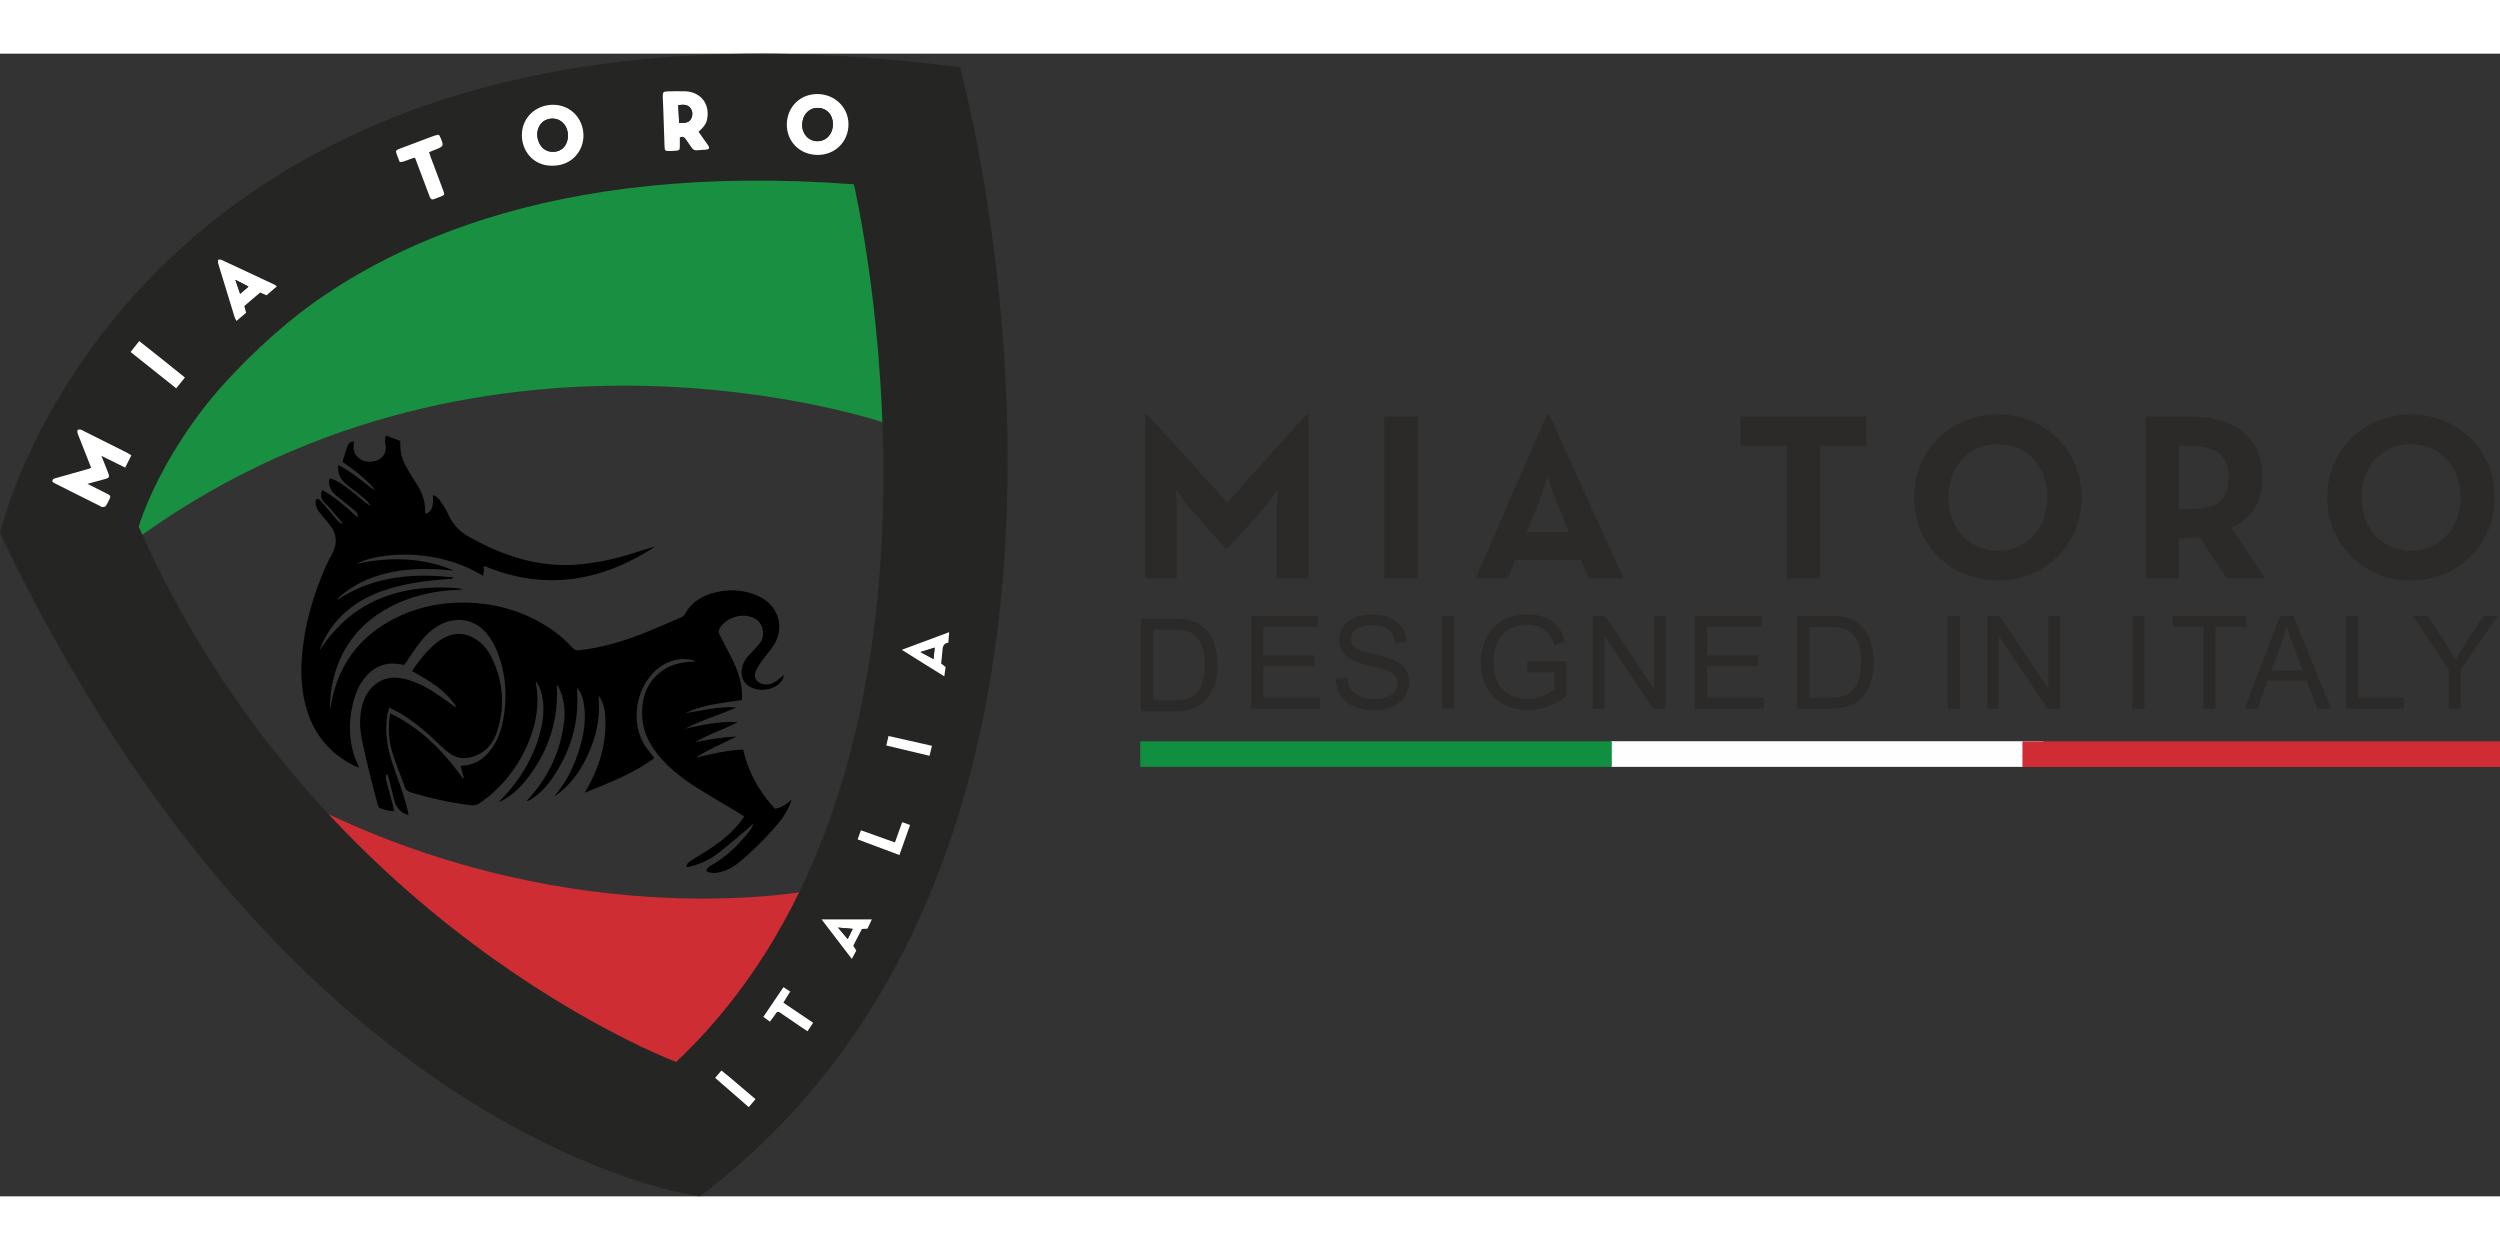 <svg xmlns="http://www.w3.org/2000/svg" xml:space="preserve" fill-rule="evenodd" clip-rule="evenodd" image-rendering="optimizeQuality" shape-rendering="geometricPrecision" text-rendering="geometricPrecision" viewBox="0 0 4015.51 1835.37" width="140" height="70"><rect x="0" y="0" width="4015.51" height="1835.37" fill="#333333" stroke="none"/><defs><style><![CDATA[
    .fil7 {fill:none;fill-rule:nonzero}
    .fil1 {fill:#FEFEFE;fill-rule:nonzero}
    .fil0 {fill:#2B2A29;fill-rule:nonzero}
    .fil3 {fill:#D02C36;fill-rule:nonzero}
    .fil5 {fill:#CE2D33;fill-rule:nonzero}
    .fil6 {fill:#252523;fill-rule:nonzero}
    .fil4 {fill:#188F41;fill-rule:nonzero}
    .fil2 {fill:#118F41;fill-rule:nonzero}
    .fil8 {fill:black;fill-rule:nonzero}
    .fil9 {fill:white;fill-rule:nonzero}
   ]]></style></defs><g id="Vrstva_x0020_1"><g id="_2382099446720"><path d="M1839.22 580.2h4.2l128 140.6 126.08-140.6h4.59v262.48h-51.58v-97.43c0-17.57 1.91-45.46 1.91-45.46s-15.67 22.92-27.89 36.67l-51.58 57.7h-4.97l-51.58-57.7c-12.23-13.75-27.89-36.67-27.89-36.67s1.91 27.89 1.91 45.46v97.43h-51.2V580.2z" class="fil0"/><path d="M2223.47 582.87 2276.96 582.87 2276.96 842.68 2223.47 842.68z" class="fil0"/><path d="M2484.3 580.58h4.58l118.83 262.1h-56.17l-12.22-29.42h-105.46l-12.22 29.42h-51.58l114.24-262.1zm35.91 187.98-18.72-45.09c-7.64-18.34-15.66-46.61-15.66-46.61s-7.64 28.27-15.29 46.61l-18.72 45.09h68.39z" class="fil0"/><path d="M2870.09 629.87 2795.97 629.87 2795.97 582.87 2997.7 582.87 2997.7 629.87 2923.58 629.87 2923.58 842.68 2870.09 842.68z" class="fil0"/><path d="M3074.58 712.77c0-76.79 59.6-133.34 134.49-133.34 74.88 0 134.49 56.55 134.49 133.34 0 76.8-59.61 133.35-134.49 133.35-74.89 0-134.49-56.55-134.49-133.35zm213.96 0c0-48.52-32.1-85.58-79.47-85.58-47.38 0-79.48 37.06-79.48 85.58 0 48.53 32.1 85.59 79.48 85.59 47.37 0 79.47-37.06 79.47-85.59zM3638 842.68h-61.89l-42.8-65.72c-4.96.77-10.31 1.15-15.28 1.15h-18.34v64.57h-53.49V582.87h71.83c72.6 0 116.15 34.77 116.15 98.19 0 40.5-17.95 66.1-50.05 80.62l53.87 81zM3516.5 731.5c43.56 0 62.67-13.76 62.67-50.44 0-36.67-19.87-51.19-62.67-51.19h-16.81V731.5h16.81zM3738 712.77c0-76.79 59.6-133.34 134.49-133.34 74.88 0 134.49 56.55 134.49 133.34 0 76.8-59.61 133.35-134.49 133.35-74.89 0-134.49-56.55-134.49-133.35zm213.96 0c0-48.52-32.1-85.58-79.47-85.58-47.38 0-79.47 37.06-79.47 85.58 0 48.53 32.09 85.59 79.47 85.59 47.37 0 79.47-37.06 79.47-85.59zM1832.61 1056.34V907.61h51.24c11.56 0 20.39.71 26.48 2.13 8.52 1.96 15.79 5.51 21.81 10.65 7.85 6.63 13.71 15.1 17.6 25.41 3.89 10.32 5.84 22.11 5.84 35.36 0 11.3-1.32 21.31-3.96 30.03-2.64 8.73-6.02 15.95-10.15 21.66-4.12 5.72-8.64 10.22-13.54 13.5-4.91 3.28-10.82 5.76-17.75 7.46-6.94 1.68-14.9 2.53-23.9 2.53h-53.67zm19.68-17.55h31.76c9.81 0 17.5-.91 23.08-2.74 5.58-1.82 10.03-4.4 13.34-7.71 4.67-4.67 8.31-10.94 10.91-18.82 2.6-7.88 3.91-17.43 3.91-28.66 0-15.56-2.56-27.51-7.66-35.87-5.11-8.35-11.32-13.95-18.62-16.79-5.28-2.03-13.77-3.04-25.47-3.04h-31.25v113.63z" class="fil0"/><path d="M2009.47 1051.94 2009.47 903.21 2117 903.21 2117 920.76 2029.15 920.76 2029.15 966.31 2111.43 966.31 2111.43 983.76 2029.15 983.76 2029.15 1034.39 2120.46 1034.39 2120.46 1051.94z" class="fil0"/><path d="m2145.35 1004.16 18.57-1.63c.88 7.44 2.92 13.55 6.14 18.32 3.21 4.77 8.2 8.62 14.96 11.56 6.76 2.94 14.37 4.41 22.83 4.41 7.51 0 14.14-1.11 19.88-3.34 5.75-2.24 10.03-5.3 12.84-9.18 2.81-3.9 4.21-8.14 4.21-12.74 0-4.67-1.35-8.74-4.06-12.22-2.71-3.49-7.17-6.41-13.39-8.78-3.99-1.56-12.82-3.97-26.48-7.25-13.67-3.28-23.23-6.38-28.72-9.29-7.1-3.72-12.39-8.33-15.87-13.85-3.49-5.51-5.23-11.68-5.23-18.51 0-7.51 2.13-14.53 6.4-21.05 4.26-6.53 10.48-11.48 18.66-14.86 8.19-3.39 17.28-5.08 27.29-5.08 11.03 0 20.75 1.78 29.17 5.33 8.42 3.55 14.9 8.77 19.43 15.67 4.53 6.9 6.97 14.71 7.31 23.44l-18.88 1.42c-1.01-9.4-4.44-16.5-10.29-21.31-5.85-4.8-14.49-7.2-25.92-7.2-11.91 0-20.58 2.18-26.02 6.54-5.45 4.37-8.18 9.63-8.18 15.78 0 5.34 1.93 9.74 5.79 13.19 3.79 3.45 13.68 6.98 29.67 10.6 16 3.62 26.97 6.78 32.93 9.49 8.65 3.99 15.05 9.04 19.17 15.17 4.13 6.12 6.19 13.17 6.19 21.15 0 7.91-2.27 15.37-6.8 22.37-4.53 7-11.04 12.44-19.52 16.33-8.49 3.89-18.05 5.84-28.67 5.84-13.46 0-24.74-1.96-33.83-5.89-9.1-3.92-16.24-9.82-21.41-17.7-5.18-7.88-7.9-16.79-8.17-26.73z" class="fil0"/><path d="M2315.98 1051.94 2315.98 903.21 2335.66 903.21 2335.66 1051.94z" class="fil0"/><path d="M2453.15 993.61v-17.45l63.01-.11v55.19c-9.68 7.71-19.65 13.51-29.93 17.4-10.28 3.89-20.83 5.84-31.66 5.84-14.61 0-27.88-3.13-39.82-9.39-11.94-6.25-20.95-15.3-27.03-27.13-6.09-11.84-9.14-25.07-9.14-39.67 0-14.48 3.03-27.99 9.09-40.54 6.05-12.54 14.76-21.86 26.12-27.95 11.36-6.08 24.45-9.13 39.26-9.13 10.76 0 20.48 1.74 29.17 5.23 8.69 3.48 15.51 8.34 20.44 14.55 4.94 6.23 8.7 14.34 11.26 24.35l-17.75 4.88c-2.23-7.58-5.01-13.53-8.32-17.86-3.31-4.33-8.05-7.79-14.2-10.4-6.16-2.6-12.99-3.91-20.5-3.91-8.99 0-16.77 1.37-23.33 4.11-6.56 2.74-11.86 6.34-15.88 10.81-4.02 4.46-7.15 9.37-9.38 14.71-3.79 9.2-5.69 19.17-5.69 29.93 0 13.25 2.29 24.35 6.86 33.27 4.56 8.93 11.2 15.56 19.93 19.89 8.72 4.33 17.99 6.5 27.8 6.5 8.52 0 16.84-1.65 24.96-4.93 8.11-3.28 14.26-6.78 18.46-10.5v-27.69h-43.73z" class="fil0"/><path d="M2558.17 1051.94 2558.17 903.21 2578.36 903.21 2656.48 1019.98 2656.48 903.21 2675.35 903.21 2675.35 1051.94 2655.16 1051.94 2577.04 935.06 2577.04 1051.94z" class="fil0"/><path d="M2722.03 1051.94 2722.03 903.21 2829.57 903.21 2829.57 920.76 2741.71 920.76 2741.71 966.31 2823.99 966.31 2823.99 983.76 2741.71 983.76 2741.71 1034.39 2833.02 1034.39 2833.02 1051.94z" class="fil0"/><path d="M2886.6 1051.94V903.21h51.24c11.57 0 20.4.71 26.48 2.13 8.52 1.96 15.8 5.51 21.81 10.65 7.85 6.63 13.72 15.1 17.6 25.42 3.9 10.31 5.84 22.1 5.84 35.35 0 11.3-1.32 21.31-3.96 30.04-2.64 8.72-6.02 15.94-10.14 21.66-4.13 5.71-8.64 10.21-13.55 13.49-4.9 3.28-10.82 5.76-17.75 7.46-6.94 1.68-14.9 2.53-23.9 2.53h-53.67zm19.69-17.55h31.75c9.81 0 17.51-.91 23.09-2.74 5.57-1.82 10.02-4.4 13.34-7.71 4.66-4.67 8.3-10.94 10.9-18.82 2.61-7.88 3.91-17.43 3.91-28.66 0-15.56-2.55-27.51-7.66-35.87-5.11-8.35-11.31-13.95-18.62-16.79-5.28-2.03-13.77-3.04-25.46-3.04h-31.25v113.63z" class="fil0"/><path d="M3128.53 1051.94 3128.53 903.21 3148.21 903.21 3148.21 1051.94z" class="fil0"/><path d="M3191.5 1051.94 3191.5 903.21 3211.69 903.21 3289.81 1019.98 3289.81 903.21 3308.68 903.21 3308.68 1051.94 3288.49 1051.94 3210.37 935.06 3210.37 1051.94z" class="fil0"/><path d="M3424.83 1051.94 3424.83 903.21 3444.51 903.21 3444.51 1051.94z" class="fil0"/><path d="M3539.04 1051.94 3539.04 920.76 3490.04 920.76 3490.04 903.21 3607.93 903.21 3607.93 920.76 3558.73 920.76 3558.73 1051.94z" class="fil0"/><path d="m3605.17 1051.94 57.12-148.73h21.2l60.88 148.73h-22.42l-17.36-45.05h-62.19l-16.33 45.05h-20.9zm42.92-61.08h50.42l-15.52-41.18c-4.74-12.52-8.26-22.8-10.55-30.85-1.9 9.54-4.57 19.01-8.02 28.41l-16.33 43.62z" class="fil0"/><path d="M3768.08 1051.94 3768.08 903.21 3787.76 903.21 3787.76 1034.39 3861.01 1034.39 3861.01 1051.94z" class="fil0"/><path d="M3932.92 1051.94v-63l-57.32-85.73h23.94l29.32 44.84c5.42 8.39 10.46 16.78 15.12 25.16 4.46-7.78 9.88-16.54 16.23-26.28l28.82-43.72h22.93l-59.35 85.73v63h-19.69z" class="fil0"/><path d="M2587.67 1145.56 3282 1145.56 3282 1104.36 2587.67 1104.36z" class="fil1"/><path d="M2588.88 1145.56 1831.53 1145.56 1831.53 1104.54 2588.88 1104.54z" class="fil2"/><path d="M4015.51 1145.74 3248.42 1145.74 3248.42 1104.54 4015.51 1104.54z" class="fil3"/><path d="M191.45 775.39S502.98 56.6 1392.33 213.24l33.07 381.15S790.15 373.35 229.74 771.91l-38.29 3.48z" class="fil4"/><path d="M1310.53 1342.76s-375.93 78.32-802.33-130.53l15.67 123.57 377.67 281.95 198.4 34.81 67.88-69.62 121.83-187.97 20.88-52.21z" class="fil5"/><path d="M1542.01 21.86C208.85-152.18 0 770.24 0 770.24c469.91 985.07 1124.31 1065.13 1124.31 1065.13 758.82-574.34 417.7-1813.51 417.7-1813.51zm-455.99 1597.7S508.2 1403.75 222.77 759.79c0 0 174.05-623.06 1148.68-549.97 0 0 219.29 932.86-285.43 1409.74z" class="fil6"/><path d="M683.3 739.13c-.17-1.37-.49-2.69-.46-4 .37-14.06-3.67-26.94-10.62-38.96-3.9-6.74-8.31-13.19-12.29-19.88-3.56-5.97-7.12-11.96-10.21-18.18-5.56-11.19-7.31-23.25-6.61-36.02-7.75-2.97-15.13-5.81-22.63-8.68-3.22 5.57-2.04 10.25-1.24 14.82 2.58 14.62-7.15 24.14-18.39 26.46-20.2 4.18-36.17-9.84-32.45-28.45.18-.94-.09-1.97-.17-3.26-7.2.15-9.37 5.13-11.09 10.11-2.53 7.31-4.6 14.78-6.99 22.63 6.14 4.38 12.6 8.69 18.72 13.44 6.37 4.94 12.59 10.12 18.54 15.56 5.53 5.05 11.02 10.24 14.82 16.89-9.63-6.69-18.64-14.01-27.9-21.02-9.45-7.15-19.16-13.96-31.34-19.85.21 4.34.06 7.3.53 10.15 1.39 8.37 6.12 14.93 12.33 20.3 5.88 5.09 12.34 9.49 18.42 14.36 5.41 4.35 10.83 8.71 15.86 13.48 2.19 2.09 3.4 5.22 5.06 7.87-11.21-7.98-21.1-16.87-31.56-25.03-16.7-13.03-27.3-18.83-34.23-19.68-2.06 9.18.41 17.29 6.76 23.78 5.22 5.34 11.36 9.77 17.15 14.53 5.79 4.76 11.89 9.17 17.4 14.23 3.77 3.45 3.63 4.36 3.78 10.09-17.92-15.99-35.16-32.41-56.97-43.82-2.85 7.82-2.48 13.44 3.01 19.16 9.63 10.01 18.5 20.76 27.64 31.24.97 1.11 1.62 2.51 2.41 3.77-3.33-.82-5.78-2.5-7.72-4.64-4.29-4.75-8.27-9.77-12.45-14.62-5.09-5.89-10.2-11.77-15.43-17.53-1.81-1.99-3.83-4.17-7.29-2.47-1.96 7.67.76 14.29 5.17 20.22 4.65 6.24 9.7 12.21 14.8 18.09 12.91 14.9 15.28 30.98 6.08 48.64-4.25 8.14-8.61 16.26-12.2 24.69-19.57 45.86-33.09 93.34-36.69 143.27-1.68 23.41-.74 46.75 4.51 69.76 10.74 47.08 36.83 82.22 80.63 103.55 2.13 1.04 4.44 1.71 6.83 2.61-3.18-8.03-6.79-15.27-8.96-22.92-8.68-30.62-7.25-61.15 2.34-91.3 4-12.56 10.07-24.16 19.14-33.94 13.88-14.98 30.89-21.21 51.2-18.11 3.23.5 6.49.89 9.01 1.23 8.09-11.79 15.27-23.07 23.27-33.72 10.47-13.93 22.79-25.98 39.1-33.09 25.57-11.15 53.37-4.57 70.56 17.33 5.61 7.15 10.53 15.16 14.15 23.48 15.2 34.91 18.45 71.41 12.53 108.8-2.9 18.29-8.31 35.79-19.09 51.19-11.27 16.12-26.17 26.3-46.26 27.81-1.29.1-2.55.51-4.05.83 1.84 6.6 3.55 12.7 5.25 18.8-.54.28-1.08.55-1.63.82-31.05-43.22-67.2-80.64-116.5-104.29-4.09 22.24-2.77 43.3 3.61 63.72 5.72 18.29 13.19 36.03 19.54 54.13 1.78 5.06 4.84 7.39 9.79 8.91 27.99 8.59 56.45 14.92 85.41 19.19 18.99 2.8 18.97 3.04 34.34-8.47 3.12-2.34 6.21-4.73 9.14-7.29 27.73-24.29 48.48-53.57 61.83-87.93 10.54-27.15 15.39-55.15 11.27-84.3-.45-3.18-.93-6.37-1.4-9.55 3.14 3.49 5.19 7.36 6.72 11.44 6.64 17.71 7 36.03 3.89 54.35-6.72 39.64-24.54 74.27-49.39 105.45-6.49 8.14-13.9 15.54-20.88 23.29 18.53-8.51 33.18-21.84 45.55-37.59 34.61-44.05 51.05-94.12 48.09-150.51.98.54 1.61.68 1.89 1.07.64.9 1.17 1.9 1.64 2.9 7.86 16.86 10.29 34.67 8.29 52.97-5.25 48.05-24.94 89.63-57.19 125.43-1.11 1.23-2.19 2.5-3.29 3.75 3.35-.46 5.74-1.75 8-3.25 12.67-8.45 23.17-19.2 31.89-31.56 29.69-42.1 44.61-88.64 41.38-140.49-.14-2.2-.02-4.42-.02-6.63 5.95 6.79 8.63 14.34 10.17 22.28 4.22 21.76 2.12 43.26-3.35 64.5-7.85 30.51-20.23 58.9-40.36 83.5-1.29 1.58-2.59 3.14-3.89 4.7 26.88-17.97 44.26-43.31 56.85-72.24 12.56-28.85 18.12-58.97 14.86-90.65 7.13 9.71 10.03 20.63 10.83 32.02 2.99 42.19-8.32 80.94-28.96 117.36-1 1.77-1.95 3.59-3.75 6.91 39.94-16.21 78.52-31.06 111.7-55.73-6.03-8.05-12.56-15.08-17.15-23.2-20.54-36.38-12.43-87.26 17.91-116.24 10.14-9.69 22.01-15.93 35.8-18.55 10.13-1.92 22.44-.95 30.48 2.84-3.13.15-5.32.22-7.5.36-16.34 1.04-32.02 4.48-45.75 13.91-25.74 17.69-34.46 43.37-33.3 73.23.97 25.31 11.94 46.58 28.03 65.53 16.93 19.96 37.48 35.7 59.43 49.56 20.94 13.21 42.4 25.6 63.62 38.37 4.2 2.53 8.33 5.15 12.92 8-3.42 4.66-5.93 8.7-9.05 12.2-5.17 5.81-10.46 11.58-16.18 16.84-15.87 14.58-34.15 25.82-52.47 36.98-3.79 2.32-7.53 4.76-11.03 7.48-2.27 1.76-4.6 3.88-3.98 7.19.7.35.96.59 1.19.57 1.09-.12 2.2-.25 3.27-.5 16.19-3.83 31.28-10.48 44.47-20.42 15.08-11.38 29.33-23.87 43.86-35.97 4.8-4 9.34-8.3 13.99-12.47-.52 3.7-2.09 6.52-4.02 9.07-17.44 23.09-37.76 43.06-63.07 57.55-3.86 2.21-7.64 4.54-7.66 9.72 7.41 3.11 13.72 3.32 22.98.92 12.42-3.21 23.06-9.82 32.58-18.06 20.66-17.88 40.1-37.02 57.81-57.85 8.86-10.42 16.45-21.76 21.45-34.63.72-1.87 1.09-3.89 1.63-5.84-7.55 7.44-15.61 12.97-26.53 14.9-25.3-26.97-42.57-58.47-51.08-94.87-26.52.62-51.22 7.28-76.22 12.57 20.79-13.13 43.5-22.47 65.3-33.67-22.42.84-44.19 4.99-66.07 8.95 21.71-12.94 45.95-20.11 67.92-32.22-28.64-1.27-56.21 4.32-83.78 10.56 26.24-13.97 54.87-21.87 81.88-33.96-13.72-1.14-27.17.11-40.54 2.16-13.67 2.09-27.29 4.55-40.93 6.84 14.06-6.71 28.85-11.09 44.04-13.88 15.21-2.79 30.57-4.75 46.5-7.18 0-3.65.13-7.23-.03-10.78-.84-18.7-6.55-36.07-14.77-52.68-6.79-13.71-13.76-27.34-20.98-40.83-2.46-4.59-1.92-8.12.88-12.26 10.86-16.06 33.96-23.27 51.91-15.88 9.22 3.79 14.8 10.53 16.43 20.46 1.41 8.52-.81 16.14-6.23 22.61-5 5.96-10.48 11.53-15.87 17.15-6.16 6.42-10.19 13.9-11.56 22.7-1.57 10.05.88 18.87 8.88 25.55 14.18 11.83 41.42 9.45 53.37-4.61 2.55-3 4.61-6.31 4.97-11.59-4.45 3.68-7.72 6.7-11.3 9.28-5.77 4.18-12.1 6.82-19.49 5.84-13.13-1.75-19.04-11.78-13.14-23.5 3.23-6.41 7.64-12.27 11.85-18.12 4.88-6.78 10.51-13.03 15.15-19.94 17.99-26.81 10.48-60.2-17.2-76.75a81.257 81.257 0 0 0-14.31-6.74c-19.11-6.77-38.74-7.65-58.42-3.33-22.01 4.83-40.62 14.97-52.02 35.64-1.31 2.38-4.25 4.3-6.87 5.44-19.13 8.33-38.22 16.76-57.6 24.47-33.97 13.51-68.81 23.89-105.34 27.98-4.82.54-7.74-.79-10.81-4.14a199.354 199.354 0 0 0-38.83-32.78c-36.81-23.78-77.15-36.61-120.88-39.12-43.09-2.47-84.37 4.61-123.17 23.78-49.65 24.54-83.83 62.62-99.44 116.33-2.82 9.72-4.58 19.75-7.08 30.76-.08-22.31 3.75-46.12 10.64-65.97 16.75-48.26 49.73-81.59 95.39-103.04 31.72-14.9 65.41-21.42 100.23-22.93 2.48-.1 4.96-.3 7.43-.46-5.05-1.56-10.01-2.14-14.99-2.46-33.88-2.21-67.3.31-99.89 10.41-46.79 14.5-83.04 43.08-110.72 83.07-.79 1.14-1.47 2.37-2.3 3.48-.65.86-1.45 1.61-2.19 2.4 9.06-24.18 23.12-44.57 42.33-61.32 23.86-20.82 52.09-32.8 82.41-40.41 27.08-6.79 54.68-10.09 82.49-12.03 2.41-.17 5.31.67 7.7-2.43-66.46-7.63-129.5-1.62-186.7 35.98.85-2.04 1.94-3.44 3.25-4.58 16.55-14.48 35.34-25.11 56.07-32.31 39.79-13.83 80.73-14.73 122.1-10.67.83.08 1.64.33 2.47.36.8.03 1.61-.12 2.42-.18-25.11-10.71-51.06-16.14-77.86-17.5-26.72-1.36-53.06 1.62-79.26 7.29 8.2-3.62 16.49-6.79 25.04-8.91 8.62-2.13 17.45-3.65 26.27-4.68 8.83-1.02 17.77-1.43 26.67-1.48 8.62-.05 17.28.34 25.86 1.18 8.84.86 17.69 2.14 26.4 3.91 8.7 1.76 17.36 3.98 25.82 6.69 8.46 2.71 16.79 5.94 24.89 9.58 7.93 3.57 15.49 7.95 24.16 12.47.47-3.62.84-5.73.98-7.86.14-2.11.03-4.23.03-8.12 98.27 41.25 189.26 25.38 275.36-30.97-14.59 4.13-29.04 8.94-43.62 13.27-26.73 7.96-53.94 13.58-81.8 15.76-62.93 4.91-119.63-14.43-173.61-44.52-15.38-8.57-26.53-20.68-33.78-36.82-3.38-7.54-8.16-14.52-12.78-21.44-2.66-3.97-6.43-7.07-11.53-8.97 1.31 18.99-2.15 27.64-12.01 30.27zm49.15 309.14c-.42.45-.84.89-1.26 1.34-7.18-5.21-14.29-10.52-21.56-15.59-16.95-11.81-34.51-22.55-54.56-28.33-15.4-4.45-30.77-5.56-45.36 2.74-15.46 8.79-24.12 22.66-28.21 39.62-3.91 16.22-4 32.73-1 48.93 3.84 20.76 8.9 41.3 13.83 61.85 3.82 15.94 8.2 31.75 12.48 47.58.54 1.99 1.67 4.94 3.13 5.36 7.27 2.09 14.47 5.13 23.17 4.64-1-4.37-1.69-7.88-2.6-11.32-3.27-12.36-6.66-24.69-9.91-37.05-1-3.8-1.69-7.68.7-11.45 1.7 2.76 2.77 5.56 3.49 8.45 2.78 11.06 5.29 22.18 8.21 33.2 3.15 11.92 9.71 20.9 22.99 24.85-.18-2.12-.14-3.46-.43-4.72-4.67-20.08-11.33-39.52-18.41-58.85-8.24-22.51-15.69-45.25-16.59-69.53-.48-13.1.35-26.05 4.61-39.65 5.98 3.03 11.57 5.45 16.74 8.55 20.85 12.53 39.75 27.56 57.13 44.59 7.14 6.99 14.53 13.84 22.49 19.86 10.58 8.01 22.85 10.02 35.67 6.49 20.77-5.71 34.19-19.84 40.79-39.62 13.66-40.94 10.62-81.19-8.16-120.05-5.9-12.19-14.29-22.61-25.94-29.93-15.55-9.76-31.88-11.1-48.47-3.04-5.69 2.76-11.08 6.45-15.99 10.46-13.69 11.2-24.28 25.22-34.69 39.36-1.06 1.45-1.79 3.14-2.73 4.8 27.17 14.92 53.22 30.29 70.44 56.46zM146.44 665.26c-2.13.81-3.12 1.28-4.16 1.57-17.34 4.93-34.68 9.86-52.03 14.75-2.89.81-6.22 1-6.19 6.02 1.81 1.09 3.81 2.5 5.97 3.58 23.57 11.84 47.17 23.63 70.76 35.43 1.24.62 2.54 1.78 3.74 1.69 1.93-.15 4.66-.56 5.52-1.87 2.59-3.92 4.53-8.28 6.51-12.56 1.05-2.26.64-4.35-1.88-5.59-1.99-.99-3.94-2.05-5.93-3.05-9.08-4.58-18.17-9.16-28.28-14.26 3.69-1.03 6.08-1.71 8.47-2.36 6.96-1.9 13.97-3.62 20.87-5.7 5.54-1.67 6.19-3.14 4.3-8.48-1.3-3.66-2.79-7.26-4.22-10.88-2.08-5.27-4.19-10.53-6.99-17.57 13.67 6.76 25.47 12.59 38.16 18.87 3.57-7.08 6.62-13.13 9.94-19.7-2.87-1.74-4.88-3.14-7.04-4.22-23.58-11.85-47.18-23.65-70.78-35.46-1.24-.62-2.46-1.52-3.77-1.69-1.51-.2-3.61-.25-4.5.62-.85.82-.98 3.07-.55 4.4 1.37 4.22 3.15 8.31 4.77 12.45 5.68 14.43 11.35 28.86 17.31 44.01zM838.26 130.4c-.46 23.21 15.98 49.66 48.69 49.62 33.48-.06 50.28-25.72 50.2-48.34-.09-28-21.18-49.57-48.77-49.58-28.17-.01-50.05 21.07-50.12 48.3zm474.43 32.25c28.27.36 49.98-20.82 50.14-48.93.16-27.11-21.6-48.56-49.55-48.87-27.83-.31-49.1 20.59-49.49 48.62-.38 27.55 20.77 48.82 48.9 49.18zm-190.68-37.14c9.14-8.32 12.42-13.27 13.8-20.38 4.74-24.51-10.46-43.82-35.5-44.7-9.44-.33-18.91-.05-28.35.2-6.53.17-7.64 1.49-7.44 8.14.25 8.34.72 16.67 1.01 25 .64 18.34 1.19 36.68 1.84 55.02.25 7.2 1.11 7.9 8.56 7.61 3.33-.13 6.67-.25 9.99-.54 5.25-.46 5.97-1.3 6.01-6.77.04-4.91.01-9.83.01-14.57 4.77-2.17 7.63-.33 10.03 3.45 2.68 4.22 5.88 8.11 8.5 12.36 2.31 3.75 5.19 5.41 9.65 4.82 4.12-.55 8.32-.52 12.48-.85 7.04-.54 8-2.37 4.07-8.09-4.7-6.84-9.59-13.56-14.66-20.7zM444.69 373.74c-1.98-1.46-2.76-2.26-3.71-2.71-28.38-13.31-56.75-26.6-85.18-39.79-1.53-.7-3.54-.37-5.33-.52-.06 2.04-.66 4.23-.1 6.07 8.76 28.95 17.65 57.85 26.57 86.74.52 1.69 1.6 3.19 2.93 5.78 5.67-4.85 10.63-9.09 15.43-13.19-1.09-4.02-1.95-7.19-2.93-10.78 8.65-7.36 17.23-14.65 25.52-21.69 3.91 1.69 6.93 2.99 10.27 4.43 5.34-4.63 10.53-9.14 16.53-14.34zm221.83-206.69c4.55 12.01 8.88 23.4 13.19 34.81 3.53 9.36 7.05 18.72 10.52 28.11 1.44 3.88 3.79 5.17 7.75 3.4 3.04-1.35 6.23-2.37 9.33-3.59 7.05-2.78 7.2-3 4.45-10.39-6.5-17.45-13.1-34.86-19.63-52.3-1.05-2.8-1.94-5.66-3-8.8 2.88-1.19 5.15-2.18 7.45-3.07 17.12-6.57 17.13-6.57 9.41-23.58-.19-.43-.86-.64-1.99-1.43-1.56.35-3.72.65-5.75 1.33-3.68 1.23-7.29 2.71-10.93 4.07-15.33 5.75-30.7 11.43-45.99 17.29-5.62 2.15-6.06 3.23-4.14 8.71 1.45 4.14 3.22 8.17 4.98 12.58 8.67-.39 15.49-5.4 24.35-7.14zm781.89 790.5c23.54 14.68 45.39 28.31 68.31 42.6.83-5.75 1.51-10.52 2.16-15-2.83-2.17-4.98-3.83-7.23-5.56.71-6.9 1.54-13.52 2.03-20.16.47-6.36 1.22-12.34 9.52-13.36.44-5.53.86-10.71 1.35-16.86-25.4 9.46-49.91 18.58-76.14 28.34zm-128.79 433.02c16.56 21.63 32.26 42.15 48.57 63.47 2.91-5.43 5.11-9.52 7.18-13.39-1.85-2.98-3.3-5.31-4.87-7.85 4.71-9.12 9.4-18.19 13.9-26.9 3.35-.16 5.83-.27 8.87-.42 2.2-4.62 4.4-9.25 7.09-14.91h-80.74zM296.98 520.15c-24.69-20.06-48.69-39.04-73.35-58.51-4.98 6.27-9.18 11.57-13.89 17.5 24.78 19.75 48.75 38.85 73.32 58.42 4.81-6.02 8.92-11.16 13.92-17.41zm952.12 1017.58c16.25 10.69 31.61 21.91 47.97 32.52 3.34-5.09 6.04-9.19 8.99-13.67-16.26-10.96-32.03-21.59-47.84-32.26 4.06-6.57 7.48-12.11 11.06-17.9-4.01-2.55-7.22-4.61-10.92-6.97-10.88 16.07-21.42 31.63-32.3 47.7 3.6 2.57 6.9 4.93 10.68 7.63 4.25-5.86 8.11-11.19 12.36-17.05zm188.35-270.78c-18.67-6.67-36.32-12.98-54.65-19.54-1.89 5.24-3.45 9.54-5.29 14.6 22.61 8.48 44.51 16.7 67.13 25.19 5.84-16.49 11.37-32.1 17.13-48.34-4.48-1.57-8.29-2.91-12.69-4.45-3.94 11.03-7.65 21.41-11.63 32.54zm-223.9 412.31c-18.8-15.52-36.11-31.26-54.78-45.98-3.68 4.31-6.7 7.84-10.09 11.8 18.14 15.81 35.79 31.2 53.95 47.02 3.83-4.5 7.01-8.24 10.92-12.84zm279.44-551.49c1.4-5.69 2.58-10.44 3.96-16.04-23.5-5.3-46.36-10.46-69.8-15.74-1.27 5.34-2.33 9.82-3.62 15.22 23.14 5.52 45.74 10.91 69.46 16.56z" class="fil7"/><path d="M683.3 739.13c9.86-2.63 13.32-11.28 12.01-30.27 5.1 1.9 8.87 5 11.53 8.97 4.62 6.92 9.4 13.9 12.78 21.44 7.25 16.14 18.4 28.25 33.78 36.82 53.98 30.09 110.68 49.43 173.61 44.52 27.86-2.18 55.07-7.8 81.8-15.76 14.58-4.33 29.03-9.14 43.62-13.27-86.1 56.35-177.09 72.22-275.36 30.97 0 3.89.11 6.01-.03 8.12-.14 2.13-.51 4.24-.98 7.86-8.67-4.52-16.23-8.9-24.16-12.47-8.1-3.64-16.43-6.87-24.89-9.58s-17.12-4.93-25.82-6.69c-8.71-1.77-17.56-3.05-26.4-3.91a250.9 250.9 0 0 0-25.86-1.18c-8.9.05-17.84.46-26.67 1.48-8.82 1.03-17.65 2.55-26.27 4.68-8.55 2.12-16.84 5.29-25.04 8.91 26.2-5.67 52.54-8.65 79.26-7.29 26.8 1.36 52.75 6.79 77.86 17.5-.81.06-1.62.21-2.42.18-.83-.03-1.64-.28-2.47-.36-41.37-4.06-82.31-3.16-122.1 10.67-20.73 7.2-39.52 17.83-56.07 32.31-1.31 1.14-2.4 2.54-3.25 4.58 57.2-37.6 120.24-43.61 186.7-35.98-2.39 3.1-5.29 2.26-7.7 2.43-27.81 1.94-55.41 5.24-82.49 12.03-30.32 7.61-58.55 19.59-82.41 40.41-19.21 16.75-33.27 37.14-42.33 61.32.74-.79 1.54-1.54 2.19-2.4.83-1.11 1.51-2.34 2.3-3.48 27.68-39.99 63.93-68.57 110.72-83.07 32.59-10.1 66.01-12.62 99.89-10.41 4.98.32 9.94.9 14.99 2.46-2.47.16-4.95.36-7.43.46-34.82 1.51-68.51 8.03-100.23 22.93-45.66 21.45-78.64 54.78-95.39 103.04-6.89 19.85-10.72 43.66-10.64 65.97 2.5-11.01 4.26-21.04 7.08-30.76 15.61-53.71 49.79-91.79 99.44-116.33 38.8-19.17 80.08-26.25 123.17-23.78 43.73 2.51 84.07 15.34 120.88 39.12 14.33 9.26 27.3 20.21 38.83 32.78 3.07 3.35 5.99 4.68 10.81 4.14 36.53-4.09 71.37-14.47 105.34-27.98 19.38-7.71 38.47-16.14 57.6-24.47 2.62-1.14 5.56-3.06 6.87-5.44 11.4-20.67 30.01-30.81 52.02-35.64 19.68-4.32 39.31-3.44 58.42 3.33 4.95 1.76 9.8 4.05 14.31 6.74 27.68 16.55 35.19 49.94 17.2 76.75-4.64 6.91-10.27 13.16-15.15 19.94-4.21 5.85-8.62 11.71-11.85 18.12-5.9 11.72.01 21.75 13.14 23.5 7.39.98 13.72-1.66 19.49-5.84 3.58-2.58 6.85-5.6 11.3-9.28-.36 5.28-2.42 8.59-4.97 11.59-11.95 14.06-39.19 16.44-53.37 4.61-8-6.68-10.45-15.5-8.88-25.55 1.37-8.8 5.4-16.28 11.56-22.7 5.39-5.62 10.87-11.19 15.87-17.15 5.42-6.47 7.64-14.09 6.23-22.61-1.63-9.93-7.21-16.67-16.43-20.46-17.95-7.39-41.05-.18-51.91 15.88-2.8 4.14-3.34 7.67-.88 12.26 7.22 13.49 14.19 27.12 20.98 40.83 8.22 16.61 13.93 33.98 14.77 52.68.16 3.55.03 7.13.03 10.78-15.93 2.43-31.29 4.39-46.5 7.18-15.19 2.79-29.98 7.17-44.04 13.88 13.64-2.29 27.26-4.75 40.93-6.84 13.37-2.05 26.82-3.3 40.54-2.16-27.01 12.09-55.64 19.99-81.88 33.96 27.57-6.24 55.14-11.83 83.78-10.56-21.97 12.11-46.21 19.28-67.92 32.22 21.88-3.96 43.65-8.11 66.07-8.95-21.8 11.2-44.51 20.54-65.3 33.67 25-5.29 49.7-11.95 76.22-12.57 8.51 36.4 25.78 67.9 51.08 94.87 10.92-1.93 18.98-7.46 26.53-14.9-.54 1.95-.91 3.97-1.63 5.84-5 12.87-12.59 24.21-21.45 34.63-17.71 20.83-37.15 39.97-57.81 57.85-9.52 8.24-20.16 14.85-32.58 18.06-9.26 2.4-15.57 2.19-22.98-.92.02-5.18 3.8-7.51 7.66-9.72 25.31-14.49 45.63-34.46 63.07-57.55 1.93-2.55 3.5-5.37 4.02-9.07-4.65 4.17-9.19 8.47-13.99 12.47-14.53 12.1-28.78 24.59-43.86 35.97-13.19 9.94-28.28 16.59-44.47 20.42-1.07.25-2.18.38-3.27.5-.23.02-.49-.22-1.19-.57-.62-3.31 1.71-5.43 3.98-7.19 3.5-2.72 7.24-5.16 11.03-7.48 18.32-11.16 36.6-22.4 52.47-36.98 5.72-5.26 11.01-11.03 16.18-16.84 3.12-3.5 5.63-7.54 9.05-12.2-4.59-2.85-8.72-5.47-12.92-8-21.22-12.77-42.68-25.16-63.62-38.37-21.95-13.86-42.5-29.6-59.43-49.56-16.09-18.95-27.06-40.22-28.03-65.53-1.16-29.86 7.56-55.54 33.3-73.23 13.73-9.43 29.41-12.87 45.75-13.91 2.18-.14 4.37-.21 7.5-.36-8.04-3.79-20.35-4.76-30.48-2.84-13.79 2.62-25.66 8.86-35.8 18.55-30.34 28.98-38.45 79.86-17.91 116.24 4.59 8.12 11.12 15.15 17.15 23.2-33.18 24.67-71.76 39.52-111.7 55.73 1.8-3.32 2.75-5.14 3.75-6.91 20.64-36.42 31.95-75.17 28.96-117.36-.8-11.39-3.7-22.31-10.83-32.02 3.26 31.68-2.3 61.8-14.86 90.65-12.59 28.93-29.97 54.27-56.85 72.24 1.3-1.56 2.6-3.12 3.89-4.7 20.13-24.6 32.51-52.99 40.36-83.5 5.47-21.24 7.57-42.74 3.35-64.5-1.54-7.94-4.22-15.49-10.17-22.28 0 2.21-.12 4.43.02 6.63 3.23 51.85-11.69 98.39-41.38 140.49-8.72 12.36-19.22 23.11-31.89 31.56-2.26 1.5-4.65 2.79-8 3.25 1.1-1.25 2.18-2.52 3.29-3.75 32.25-35.8 51.94-77.38 57.19-125.43 2-18.3-.43-36.11-8.29-52.97-.47-1-1-2-1.64-2.9-.28-.39-.91-.53-1.89-1.07 2.96 56.39-13.48 106.46-48.09 150.51-12.37 15.75-27.02 29.08-45.55 37.59 6.98-7.75 14.39-15.15 20.88-23.29 24.85-31.18 42.67-65.81 49.39-105.45 3.11-18.32 2.75-36.64-3.89-54.35-1.53-4.08-3.58-7.95-6.72-11.44.47 3.18.95 6.37 1.4 9.55 4.12 29.15-.73 57.15-11.27 84.3-13.35 34.36-34.1 63.64-61.83 87.93-2.93 2.56-6.02 4.95-9.14 7.29-15.37 11.51-15.35 11.27-34.34 8.47-28.96-4.27-57.42-10.6-85.41-19.19-4.95-1.52-8.01-3.85-9.79-8.91-6.35-18.1-13.82-35.84-19.54-54.13-6.38-20.42-7.7-41.48-3.61-63.72 49.3 23.65 85.45 61.07 116.5 104.29.55-.27 1.09-.54 1.63-.82-1.7-6.1-3.41-12.2-5.25-18.8 1.5-.32 2.76-.73 4.05-.83 20.09-1.51 34.99-11.69 46.26-27.81 10.78-15.4 16.19-32.9 19.09-51.19 5.92-37.39 2.67-73.89-12.53-108.8-3.62-8.32-8.54-16.33-14.15-23.48-17.19-21.9-44.99-28.48-70.56-17.33-16.31 7.11-28.63 19.16-39.1 33.09-8 10.65-15.18 21.93-23.27 33.72-2.52-.34-5.78-.73-9.01-1.23-20.31-3.1-37.32 3.13-51.2 18.11-9.07 9.78-15.14 21.38-19.14 33.94-9.59 30.15-11.02 60.68-2.34 91.3 2.17 7.65 5.78 14.89 8.96 22.92-2.39-.9-4.7-1.57-6.83-2.61-43.8-21.33-69.89-56.47-80.63-103.55-5.25-23.01-6.19-46.35-4.51-69.76 3.6-49.93 17.12-97.41 36.69-143.27 3.59-8.43 7.95-16.55 12.2-24.69 9.2-17.66 6.83-33.74-6.08-48.64-5.1-5.88-10.15-11.85-14.8-18.09-4.41-5.93-7.13-12.55-5.17-20.22 3.46-1.7 5.48.48 7.29 2.47 5.23 5.76 10.34 11.64 15.43 17.53 4.18 4.85 8.16 9.87 12.45 14.62 1.94 2.14 4.39 3.82 7.72 4.64-.79-1.26-1.44-2.66-2.41-3.77-9.14-10.48-18.01-21.23-27.64-31.24-5.49-5.72-5.86-11.34-3.01-19.16 21.81 11.41 39.05 27.83 56.97 43.82-.15-5.73-.01-6.64-3.78-10.09-5.51-5.06-11.61-9.47-17.4-14.23-5.79-4.76-11.93-9.19-17.15-14.53-6.35-6.49-8.82-14.6-6.76-23.78 6.93.85 17.53 6.65 34.23 19.68 10.46 8.16 20.35 17.05 31.56 25.03-1.66-2.65-2.87-5.78-5.06-7.87-5.03-4.77-10.45-9.13-15.86-13.48-6.08-4.87-12.54-9.27-18.42-14.36-6.21-5.37-10.94-11.93-12.33-20.3-.47-2.85-.32-5.81-.53-10.15 12.18 5.89 21.89 12.7 31.34 19.85 9.26 7.01 18.27 14.33 27.9 21.02-3.8-6.65-9.29-11.84-14.82-16.89-5.95-5.44-12.17-10.62-18.54-15.56-6.12-4.75-12.58-9.06-18.72-13.44 2.39-7.85 4.46-15.32 6.99-22.63 1.72-4.98 3.89-9.96 11.09-10.11.08 1.29.35 2.32.17 3.26-3.72 18.61 12.25 32.63 32.45 28.45 11.24-2.32 20.97-11.84 18.39-26.46-.8-4.57-1.98-9.25 1.24-14.82 7.5 2.87 14.88 5.71 22.63 8.68-.7 12.77 1.05 24.83 6.61 36.02 3.09 6.22 6.65 12.21 10.21 18.18 3.98 6.69 8.39 13.14 12.29 19.88 6.95 12.02 10.99 24.9 10.62 38.96-.03 1.31.29 2.63.46 4z" class="fil8"/><path d="M732.45 1048.27c-17.22-26.17-43.27-41.54-70.44-56.46.94-1.66 1.67-3.35 2.73-4.8 10.41-14.14 21-28.16 34.69-39.36 4.91-4.01 10.3-7.7 15.99-10.46 16.59-8.06 32.92-6.72 48.47 3.04 11.65 7.32 20.04 17.74 25.94 29.93 18.78 38.86 21.82 79.11 8.16 120.05-6.6 19.78-20.02 33.91-40.79 39.62-12.82 3.53-25.09 1.52-35.67-6.49-7.96-6.02-15.35-12.87-22.49-19.86-17.38-17.03-36.28-32.06-57.13-44.59-5.17-3.1-10.76-5.52-16.74-8.55-4.26 13.6-5.09 26.55-4.61 39.65.9 24.28 8.35 47.02 16.59 69.53 7.08 19.33 13.74 38.77 18.41 58.85.29 1.26.25 2.6.43 4.72-13.28-3.95-19.84-12.93-22.99-24.85-2.92-11.02-5.43-22.14-8.21-33.2-.72-2.89-1.79-5.69-3.49-8.45-2.39 3.77-1.7 7.65-.7 11.45 3.25 12.36 6.64 24.69 9.91 37.05.91 3.44 1.6 6.95 2.6 11.32-8.7.49-15.9-2.55-23.17-4.64-1.46-.42-2.59-3.37-3.13-5.36-4.28-15.83-8.66-31.64-12.48-47.58-4.93-20.55-9.99-41.09-13.83-61.85-3-16.2-2.91-32.71 1-48.93 4.09-16.96 12.75-30.83 28.21-39.62 14.59-8.3 29.96-7.19 45.36-2.74 20.05 5.78 37.61 16.52 54.56 28.33 7.27 5.07 14.38 10.38 21.56 15.59.42-.45.84-.89 1.26-1.34z" class="fil8"/><path d="M146.44 665.26c-5.96-15.15-11.63-29.58-17.31-44.01-1.62-4.14-3.4-8.23-4.77-12.45-.43-1.33-.3-3.58.55-4.4.89-.87 2.99-.82 4.5-.62 1.31.17 2.53 1.07 3.77 1.69 23.6 11.81 47.2 23.61 70.78 35.46 2.16 1.08 4.17 2.48 7.04 4.22-3.32 6.57-6.37 12.62-9.94 19.7-12.69-6.28-24.49-12.11-38.16-18.87 2.8 7.04 4.91 12.3 6.99 17.57 1.43 3.62 2.92 7.22 4.22 10.88 1.89 5.34 1.24 6.81-4.3 8.48-6.9 2.08-13.91 3.8-20.87 5.7-2.39.65-4.78 1.33-8.47 2.36 10.11 5.1 19.2 9.68 28.28 14.26 1.99 1 3.94 2.06 5.93 3.05 2.52 1.24 2.93 3.33 1.88 5.59-1.98 4.28-3.92 8.64-6.51 12.56-.86 1.31-3.59 1.72-5.52 1.87-1.2.09-2.5-1.07-3.74-1.69-23.59-11.8-47.19-23.59-70.76-35.43-2.16-1.08-4.16-2.49-5.97-3.58-.03-5.02 3.3-5.21 6.19-6.02 17.35-4.89 34.69-9.82 52.03-14.75 1.04-.29 2.03-.76 4.16-1.57zM838.26 130.4c.07-27.23 21.95-48.31 50.12-48.3 27.59.01 48.68 21.58 48.77 49.58.08 22.62-16.72 48.28-50.2 48.34-32.71.04-49.15-26.41-48.69-49.62zm73.96 1.3c-.07-.99-.07-2.95-.36-4.87-2.49-16.77-17.47-26.34-32.96-21.11-13.05 4.41-19.3 19.83-14.05 34.72 4.46 12.68 14.96 18.98 28.01 16.82 11.48-1.9 19.29-11.83 19.36-25.56zM1312.69 162.65c-28.13-.36-49.28-21.63-48.9-49.18.39-28.03 21.66-48.93 49.49-48.62 27.95.31 49.71 21.76 49.55 48.87-.16 28.11-21.87 49.29-50.14 48.93zm.46-75.49c-14.05.02-24.41 11.41-24.64 27.07-.22 14.88 10.18 26.15 24.3 26.35 14.31.19 25.07-11.69 25-27.62-.06-15.12-10.3-25.83-24.66-25.8zM1122.01 125.51c5.07 7.14 9.96 13.86 14.66 20.7 3.93 5.72 2.97 7.55-4.07 8.09-4.16.33-8.36.3-12.48.85-4.46.59-7.34-1.07-9.65-4.82-2.62-4.25-5.82-8.14-8.5-12.36-2.4-3.78-5.26-5.62-10.03-3.45 0 4.74.03 9.66-.01 14.57-.04 5.47-.76 6.31-6.01 6.77-3.32.29-6.66.41-9.99.54-7.45.29-8.31-.41-8.56-7.61-.65-18.34-1.2-36.68-1.84-55.02-.29-8.33-.76-16.66-1.01-25-.2-6.65.91-7.97 7.44-8.14 9.44-.25 18.91-.53 28.35-.2 25.04.88 40.24 20.19 35.5 44.7-1.38 7.11-4.66 12.06-13.8 20.38zm-31.16-14.18c7.61-.43 15.2.69 19.07-6.59 2.96-5.55 2.89-12.12-1.02-17.31-4.75-6.31-11.81-5.63-19.47-4.72.49 9.81.95 19.03 1.42 28.62zM444.69 373.74c-6 5.2-11.19 9.71-16.53 14.34-3.34-1.44-6.36-2.74-10.27-4.43-8.29 7.04-16.87 14.33-25.52 21.69.98 3.59 1.84 6.76 2.93 10.78-4.8 4.1-9.76 8.34-15.43 13.19-1.33-2.59-2.41-4.09-2.93-5.78-8.92-28.89-17.81-57.79-26.57-86.74-.56-1.84.04-4.03.1-6.07 1.79.15 3.8-.18 5.33.52 28.43 13.19 56.8 26.48 85.18 39.79.95.45 1.73 1.25 3.71 2.71zm-45.55.38c-7.24-3.73-13.22-6.82-21.11-10.89 2.9 8.49 5.12 15.01 7.68 22.51 4.77-4.12 8.63-7.46 13.43-11.62zM666.52 167.05c-8.86 1.74-15.68 6.75-24.35 7.14-1.76-4.41-3.53-8.44-4.98-12.58-1.92-5.48-1.48-6.56 4.14-8.71 15.29-5.86 30.66-11.54 45.99-17.29 3.64-1.36 7.25-2.84 10.93-4.07 2.03-.68 4.19-.98 5.75-1.33 1.13.79 1.8 1 1.99 1.43 7.72 17.01 7.71 17.01-9.41 23.58-2.3.89-4.57 1.88-7.45 3.07 1.06 3.14 1.95 6 3 8.8 6.53 17.44 13.13 34.85 19.63 52.3 2.75 7.39 2.6 7.61-4.45 10.39-3.1 1.22-6.29 2.24-9.33 3.59-3.96 1.77-6.31.48-7.75-3.4-3.47-9.39-6.99-18.75-10.52-28.11-4.31-11.41-8.64-22.8-13.19-34.81zM1448.41 957.55c26.23-9.76 50.74-18.88 76.14-28.34-.49 6.15-.91 11.33-1.35 16.86-8.3 1.02-9.05 7-9.52 13.36-.49 6.64-1.32 13.26-2.03 20.16 2.25 1.73 4.4 3.39 7.23 5.56-.65 4.48-1.33 9.25-2.16 15-22.92-14.29-44.77-27.92-68.31-42.6zm52.86-3.51c-8.02 2.48-14.75 4.55-22.86 7.05 7.72 4.16 14.05 7.56 21.02 11.31l1.84-18.36zM1319.62 1390.57h80.74c-2.69 5.66-4.89 10.29-7.09 14.91-3.04.15-5.52.26-8.87.42-4.5 8.71-9.19 17.78-13.9 26.9 1.57 2.54 3.02 4.87 4.87 7.85-2.07 3.87-4.27 7.96-7.18 13.39-16.31-21.32-32.01-41.84-48.57-63.47zm26.45 13.14c5.58 6.61 10.2 12.06 15.49 18.32 3-6.06 5.39-10.87 8.06-16.26-8-.7-15.01-1.31-23.55-2.06zM296.98 520.15c-5 6.25-9.11 11.39-13.92 17.41-24.57-19.57-48.54-38.67-73.32-58.42 4.71-5.93 8.91-11.23 13.89-17.5 24.66 19.47 48.66 38.45 73.35 58.51zM1249.1 1537.73c-4.25 5.86-8.11 11.19-12.36 17.05-3.78-2.7-7.08-5.06-10.68-7.63 10.88-16.07 21.42-31.63 32.3-47.7 3.7 2.36 6.91 4.42 10.92 6.97-3.58 5.79-7 11.33-11.06 17.9 15.81 10.67 31.58 21.3 47.84 32.26-2.95 4.48-5.65 8.58-8.99 13.67-16.36-10.61-31.72-21.83-47.97-32.52zM1437.45 1266.95c3.98-11.13 7.69-21.51 11.63-32.54 4.4 1.54 8.21 2.88 12.69 4.45-5.76 16.24-11.29 31.85-17.13 48.34-22.62-8.49-44.52-16.71-67.13-25.19 1.84-5.06 3.4-9.36 5.29-14.6 18.33 6.56 35.98 12.87 54.65 19.54zM1213.55 1679.26c-3.91 4.6-7.09 8.34-10.92 12.84-18.16-15.82-35.81-31.21-53.95-47.02 3.39-3.96 6.41-7.49 10.09-11.8 18.67 14.72 35.98 30.46 54.78 45.98zM1492.99 1127.77c-23.72-5.65-46.32-11.04-69.46-16.56 1.29-5.4 2.35-9.88 3.62-15.22 23.44 5.28 46.3 10.44 69.8 15.74-1.38 5.6-2.56 10.35-3.96 16.04z" class="fil9"/><path d="M912.22 131.7c-.07 13.73-7.88 23.66-19.36 25.56-13.05 2.16-23.55-4.14-28.01-16.82-5.25-14.89 1-30.31 14.05-34.72 15.49-5.23 30.47 4.34 32.96 21.11.29 1.92.29 3.88.36 4.87zM1313.15 87.16c14.36-.03 24.6 10.68 24.66 25.8.07 15.93-10.69 27.81-25 27.62-14.12-.2-24.52-11.47-24.3-26.35.23-15.66 10.59-27.05 24.64-27.07zM1090.85 111.33c-.47-9.59-.93-18.81-1.42-28.62 7.66-.91 14.72-1.59 19.47 4.72 3.91 5.19 3.98 11.76 1.02 17.31-3.87 7.28-11.46 6.16-19.07 6.59zM399.14 374.12c-4.8 4.16-8.66 7.5-13.43 11.62-2.56-7.5-4.78-14.02-7.68-22.51 7.89 4.07 13.87 7.16 21.11 10.89zM1501.27 954.04l-1.84 18.36c-6.97-3.75-13.3-7.15-21.02-11.31 8.11-2.5 14.84-4.57 22.86-7.05zM1346.07 1403.71c8.54.75 15.55 1.36 23.55 2.06-2.67 5.39-5.06 10.2-8.06 16.26-5.29-6.26-9.91-11.71-15.49-18.32z" class="fil6"/></g></g></svg>